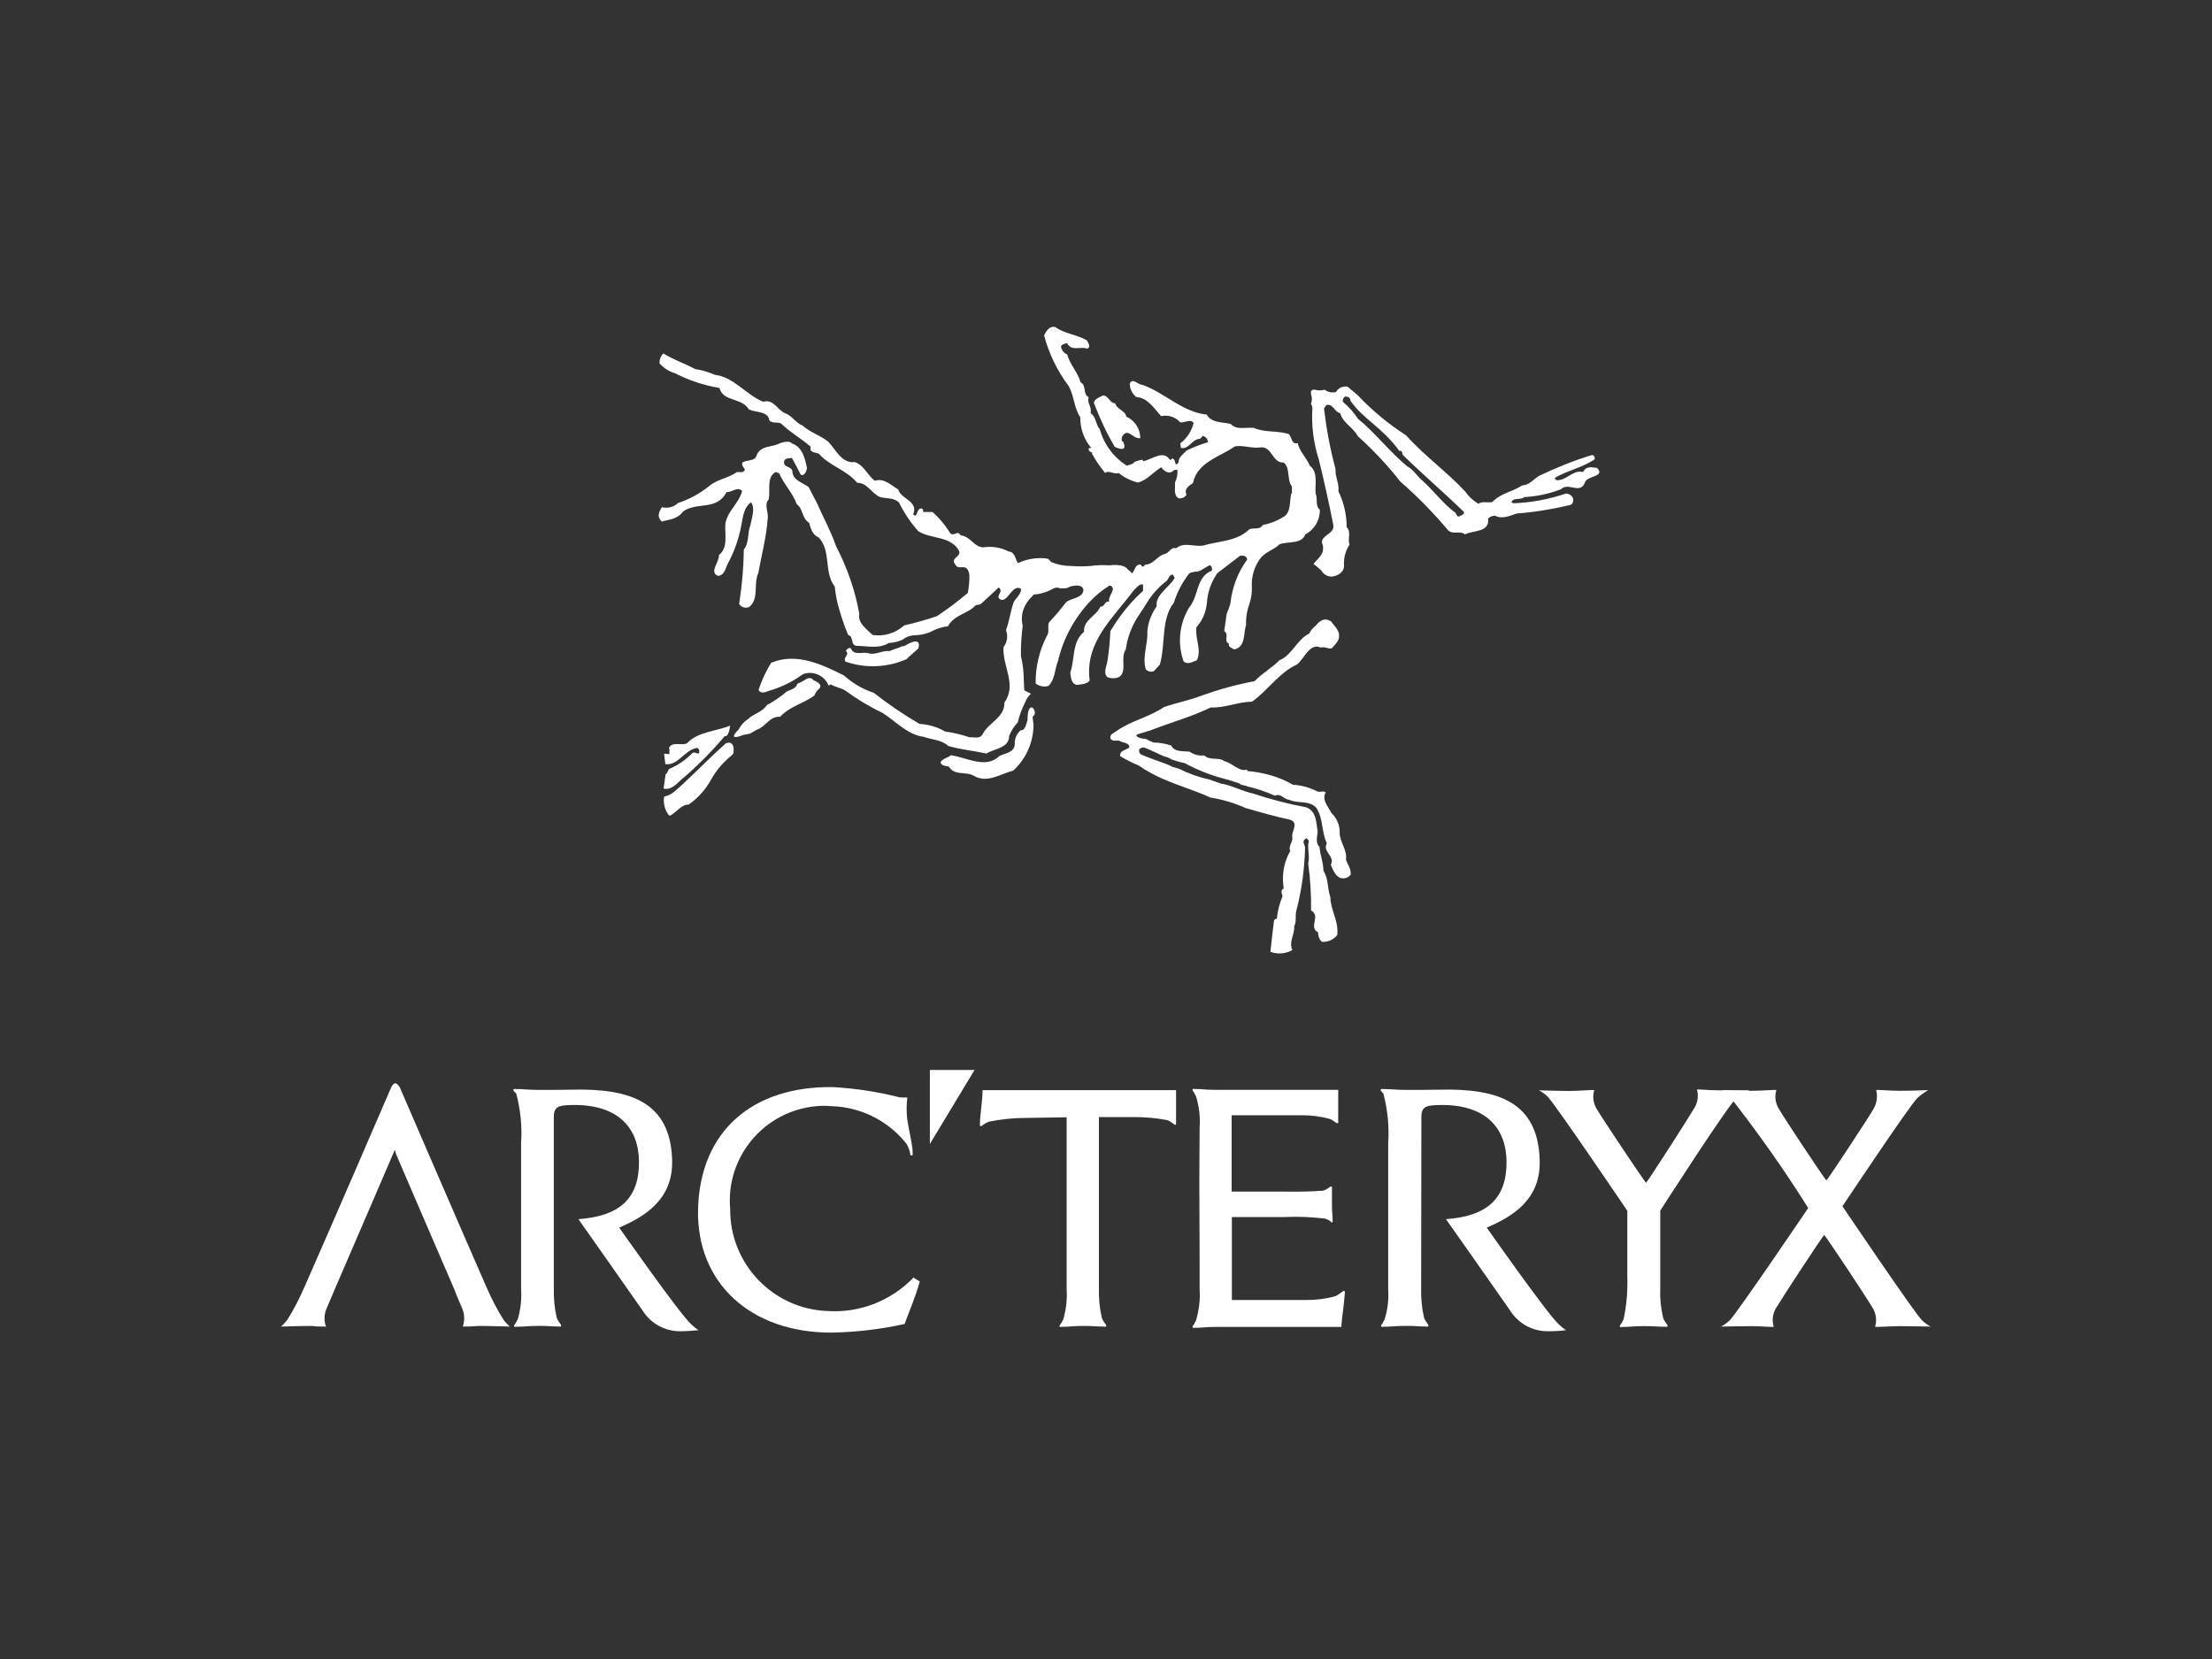 <?xml version="1.0" encoding="UTF-8"?>
<svg id="a" data-name="Layer_1" xmlns="http://www.w3.org/2000/svg" viewBox="0 0 400 300">
  <rect x="0" y="0" width="400" height="300" fill="#333333" stroke="none"/>
  <defs>
    <style>
      .x {
        fill: #fff;
      }
    </style>
  </defs>
  <g id="b" data-name="Group_35">
    <g>
      <g id="c" data-name="Group_6">
        <g id="d" data-name="Group_5">
          <path id="e" data-name="Path_25" class="x" d="M135.53,132.71c.44-.24.88-.52,1.33-.76,1.61-.52,2.33-2.49,4.22-2.33,1.73-1.93,4.26-2.37,6.23-3.9.12-.4.32-.72.64-1.01,1.25-.97-.84-1.69-.84-1.69-.6-.84-1.53-.08-1.53-.08-.44.28-.92.52-1.41.72-.24.92-1.21,1.01-1.93,1.41-1.09.92-2.29,1.77-3.54,2.41-.88,1.33-2.45,1.57-3.46,2.57-.68.44-1.29,1.09-1.65,1.85,0,0-2.41,2.25.8,1.01l1.21-.24-.08.04Z"/>
          <path id="f" data-name="Path_26" class="x" d="M132.52,136.33s-.12.16-.16.24c0,0-.08.08-.12.08-1.49,1.21-2.73,2.65-3.66,4.34-1.01,1.81-2.37,3.34-4.06,4.5-1.41,0-2.17,1.45-3.38,2.01-.32-.08-.44-.48-.6-.72-.44-.84-.6-1.81-.44-2.73.76-.16,1.45-.52,2.01-1.05.76-.68,1.53-1.33,2.25-2.05,2.33-2.17,4.58-4.5,6.88-6.52,0,0,1.77-.84,1.37,1.85"/>
          <path id="g" data-name="Path_27" class="x" d="M132.03,131.22c-2.61,1.05-5.75,1.05-7.8,3.18-.97.52-2.61-.4-3.26.84.16.32.04.8.08,1.13l-.97-.08.24,1.89c2.33.32,3.54-2.69,5.79-2.94l.32.32v.64c-.36.24-.84-.36-1.25,0-1.17,1.21-2.57,2.17-4.1,2.82-.36.2-.36.92-.72.97l-.36,2.61c1.29.32,2.25-.72,3.18-1.61.24-.2.48-.4.72-.6,2.57-2.25,4.95-4.67,7.16-7.28,0,0,.68.4.97-1.89"/>
          <path id="h" data-name="Path_28" class="x" d="M186.89,130.74c.08,3.26-1.25,6.39-3.66,8.61-2.37.6-4.71,2.37-7.16.92-1.53-.84-3.38.08-4.5-1.65-.52-.16-1.29-.04-1.49-.76.32-.72,1.29-.76,1.85-1.29,2.82.36,6.35,2.57,8.81.12,1.05-.48,2.65-.6,2.77-2.09-.08-.97.32-1.93,1.05-2.53.88,0,.97-1.09,1.25-1.85,0,0-.08-2.65.92-2.25,0,0,.92.97,0,1.61l.12,1.21.04-.04Z"/>
          <path id="i" data-name="Path_29" class="x" d="M166.14,117.19c-.84.8-1.81,1.57-2.21,2.01-3.5,1.53-7.44,1.69-11.06.44-.48-.84.88-1.17.08-1.97.28-.32.44-.6.92-.44.48,1.33,1.97.68,2.98.84,1.45.52,2.65-.52,3.98-.32.92-.44,1.41-.44,2.29-.88.2,0,.36,0,.56-.12,0,0,3.02-1.97,2.41.44"/>
          <path id="j" data-name="Path_30" class="x" d="M240.9,112.56c-1.61-1.49-2.98.6-2.98.6-.52.36-.92.84-1.17,1.41-2.21,1.05-3.14,3.94-5.39,4.83-1.33,1.37-3.02,2.25-4.5,3.78-3.26.6-6.47,1.49-9.57,2.61-2.25.88-4.62,1.29-6.84,2.09-2.69,1.81-5.79,2.41-8.41,4.22-.44.4-1.49.6-1.21,1.49.4.64,1.21.12,1.73.44s1.69.24,1.65,1.13c-.56.52-1.77.48-1.65,1.57,1.05.64,2.17,1.21,3.34,1.69,1.45,1.01,3.02,1.85,4.62,2.53,2.73,1.17,5.63,2.01,8.32,3.26,2.25.36,4.42,1.01,6.47,1.93,2.53.72,5.31,1.53,8,2.09,1.69.68.08,2.09.4,3.34-.04.84-.76,1.49-.4,2.33-1.17,2.05-1.57,4.42-1.17,6.76-.64.28-.36.97-.2,1.37-.56,1.33-.92,2.69-1.05,4.14-.32-.08-.48.2-.52.4-.24,2.01-.44,3.58-.64,5.55,1.33.48,2.77.36,3.98-.32-.72-1.49.44-2.77.32-4.3.48-.92.12-1.77.4-2.86.97-3.74,1.49-7.6,1.57-11.46-.16-.64-.64-1.09.24-1.61l.44.44c-.36,1.37.24,2.86-.12,4.14.4,2.82.56,5.67.52,8.49,1.85,1.01-.56,2.98,1.29,3.98-.04.64.2,1.29.68,1.69,1.09.08,2.13-.4,2.77-1.25.28-2.57-1.21-4.42-1.25-6.84-.6-1.69-.28-3.26-1.25-4.75,0-1.45-.6-2.9-.72-4.34-.76-.64-.4-1.89-.32-2.73-.28-1.53-.16-3.7-2.09-4.42-3.26-.6-6.47-1.45-9.61-2.49-1.93-.4-3.82-1.49-5.87-1.81-.72-.28-1.45-.52-2.17-.76-1.85-.4-3.62-1.05-5.31-1.89-.44-.12-.88-.28-1.33-.4-.08-.08-.2-.12-.28-.16-.68-.36-4.75-1.69-5.43-2.13-.72-1.17.6-1.17.6-1.17.24-.08,3.74,1.69,3.98,1.69.6.08.84.44,1.37.56.68.24,1.37.44,2.05.56,2.37,1.29,4.95,2.29,7.56,2.94.8.24,1.61.48,2.41.76.16.32.97.28,1.37.52,1.73.4,3.42.97,5.03,1.69,1.05-.52,1.61.68,2.53.72,1.53.76,3.7.04,4.95,1.49,1.25,1.85.92,4.38,1.89,6.39-.84,1.61,1.57,2.29.72,3.9.4.88.84,2.17,1.89,2.41.64.12,1.29-.12,1.69-.6.16-1.09-.56-1.85-.84-2.77.28-1.73-1.21-3.26-1.13-4.95,0-1.33-.56-2.57-1.49-3.46-.56-1.13-1.81-2.33-1.05-3.74-.4-.36-1.09.08-1.57-.2-1.37-.68-2.82-1.09-4.34-1.17-1.25-.72-2.57-1.29-3.94-1.69-1.41-.4-2.86-.68-4.34-.8v-.28c-1.37.56-2.69-1.21-4.14-1.49-.88-.8-2.65-.04-3.62-1.05-.92.12-1.89-.12-2.65-.68-1.05-.12-2.77.12-3.3-1.09-1.05-.36-2.17-.56-3.26-.56-.24-.12-.52-.24-.8-.36-.2-.16-.44-.24-.72-.32-.72,0-1.69-.36-1.53-.68.08-.16,1.93-.6,2.09-.72.28,0,.52-.12.72-.24h.04c3.54-1.37,7.2-2.37,10.58-4.02,2.57.12,4.87-1.01,7.48-1.05,2.82-2.01,4.95-5.31,8.12-6.72,1.33-1.05,2.29-3.98,4.3-3.06.8-.24,1.25.32,2.01.12.56-.68,1.45-1.45,1.29-2.37.12-.8-1.33-2.29-1.33-2.29M237,72.99c.2.2.28.48.32.76-.2,3.18.2,6.35,1.17,9.37.97,3.94,1.81,7.76,2.61,11.78.36,1.81-2.77,1.89-1.89,3.7.28,1.65-.72,2.17-1.69,3.38.48.36.97.76,1.41,1.17.48.92,1.61,1.37,2.57.97,0,0,1.73-.48,1.53-2.01-.04-1.29.28-2.53,1.01-3.62-.4-1.09.36-2.25-.52-3.18,0-2.25-.52-4.46-1.49-6.47.16-1.49-.64-2.65-.52-4.02-.97-3.58-1.65-7.24-2.09-10.94l.44-.64c1.17-.32,1.45,1.25,2.49,1.49.52,1.81,2.37,2.57,3.18,4.14,2.77,2.49,5.35,5.23,7.68,8.2,3.1,2.69,5.99,5.67,8.65,8.81.88.88,2.13,0,3.06.76,1.45-.8,4.46-.28,4.18-2.86.32-.36.8-.52,1.29-.52,1.21.68,2.69,0,3.86-.4,3.18-.24,6.35-.76,9.45-1.49.68-.04.88-.64.76-1.29-.24-.48-.72-.8-1.25-.84-3.1,1.05-6.31,1.65-9.57,1.77l-.32-.2c.32-.92,1.69-.32,2.33-.92,2.25-.12,4.5-.6,6.6-1.41,1.45-1.41,3.5,1.13,4.42-1.37.48-1.09,3.66-.92,2.13-2.49-.97-.12-1.93-.4-2.53.72-1.93-.4-2.94,1.57-4.75,1.49-.16-.04-.44-.2-.32-.44,2.25-1.33,4.95-1.81,7.16-3.34.08-.44-.12-.76-.52-.76-3.3,1.01-6.47,2.29-9.57,3.78-.92.56-1.77,1.69-2.98,1.69-1.77,1.17-3.9,1.41-5.43,3.02-.97.2-1.73-.2-2.53.32-.92-.56-1.73-1.29-2.33-2.17-3.18-3.46-7.44-6.52-10.74-10.21-3.18-2.05-6.11-4.46-8.73-7.24l-1.85-1.57c-.76-.12-1.53.16-1.97.8-.04,0-.08.12-.12.16-.08,0-.16.08-.24.08h-.56c-.2,0-.4-.08-.6-.12-.24-.08-.44-.2-.64-.36-.48.12-.97.16-1.45.08,0,0-1.37-.52-.97.92.16.52.12,1.09-.08,1.57M263.9,93.38c-.64.12-.44-.68-.97-.84-2.01-1.53-3.74-3.86-5.67-5.59-.97-.76-1.61-2.01-2.77-2.61-3.18-2.61-5.87-6.15-8.93-8.61-.76-1.17-1.65-2.17-2.73-3.06-.08-.36.08-.76.4-.97.48,0,1.01.2.97.76,2.37,3.42,5.71,4.75,8.85,9.09.52-.12.48.28.6.68,3.54,3.5,7.48,6.84,11.06,10.34.16.56-.56.56-.84.84"/>
          <path id="k" data-name="Path_31" class="x" d="M206.76,83.41c1.57-.36,3.62-2.09,4.79-.28.16.08.32-.08.44-.24.48.12.48.64.6,1.05.28.12.36-.2.52-.28,0-1.05.8-1.45,1.49-2.21,1.25-.6,2.53-1.09,3.86-1.49-.12-.64-.36-1.01-1.05-1.13,0,.2-.28.36-.4.52-1.53.04-1.93,1.93-3.46,1.65l-.12-.84c1.21-.88,2.05-2.21,2.41-3.66-.48-.84-1.69,0-2.41-.12-.84-.97-2.17-1.41-3.46-1.13-1.33-1.45-2.41-3.3-4.5-3.46-.72-.56-1.17-1.49-1.17-2.41.48-1.17,1.45.2,2.25.2,3.98,1.37,7.24,4.95,11.66,5.39.84,1.53,2.82,1.33,4.34,1.69,1.05,1.17,2.65.56,4.22.72,1.85.88,4.34.44,6.31,1.13.52.52.48,1.97,1.57,1.61.4,1.61,1.61,2.65,2.21,4.1,1.57,1.21.88,3.42,1.05,5.03.44,1.05-.16,2.13.76,2.94.04,1.85-.97,3.58-2.61,4.42-.72,1.89-3.1,1.21-4.67,1.81-1.13,1.09-2.45,1.29-3.46,2.53-1.05,1.41-1.61,3.14-1.57,4.91.08,1.05-.04,2.13-.36,3.14-.48,1.29-.72,2.65-.68,4.06-.52,1.53,0,3.9-2.13,4.38-.36-.24-1.13-.4-.97-1.05-1.05-.48.16-1.65-.84-2.25l.44-3.14c.28-.64.52-1.29.68-1.93.32-2.86,1.33-5.55,3.02-7.88,0-.6-.64-.8-1.29-.68l-4.1,3.14c-1.13,1.61-1.77,3.5-1.89,5.43-.16,1.61-.8,3.14-1.89,4.34-.28,2.13,1.01,4.1.08,5.99-.72.2-1.65.92-2.41.16-1.13-3.22-.76-6.72.97-9.65.24-.28.44-.56.6-.88,1.13-2.09,1.01-4.87,3.58-5.87,0-.4,0-.84-.44-.97l-1.65.97c-.68.36-1.53.08-2.09.6-1.21,1.57-2.13,3.34-2.73,5.23-2.37,3.02-1.45,7.6-2.53,11.18l-1.05,1.17c-.52.24-1.13.08-1.49-.32-.68-2.33.4-4.42.28-6.76.12-1.69.72-3.26,1.69-4.62v-.64c.28-1.81,2.33-2.86,3.26-4.5l-.32-.6c-.68-.04-.76.76-1.13,1.13-1.45,1.09-2.65,2.45-3.58,3.98-.44.68-.88,1.41-1.33,2.05-1.33,1.89-2.17,4.1-2.49,6.39-1.05,1.53.32,3.86-1.17,4.95-.68.32-1.49.32-2.21,0-.72-.88-.04-2.01.08-2.94.28-1.77.44-3.54.52-5.35,1.09-1.81,2.33-3.54,3.74-5.11.68-.76,1.41-1.49,2.17-2.17v-1.13c-.64-.24-1.25.64-1.69,1.05-.56.76-1.17,1.49-1.77,2.25-3.3,4.06-7,8.16-6.19,14.04-.56.72-1.49.68-2.33.8-1.01-.2-1.09-1.37-1.17-2.25.84-2.45.28-5.59,2.49-7.36-.16-2.17,2.21-2.82,2.94-4.54.6,0,.72-.48,1.01-.76.16-.16.4-.2.56-.08-.12-.97.6-1.57.72-2.41-.2-.24-.2-.68-.72-.52-1.33.84-2.53,1.85-3.62,3.02-2.77,3.02-4.71,6.68-5.63,10.66-.6,1.45-.48,3.18-1.69,4.42-.8.24-1.69.08-2.33-.44-.04-3.06.68-6.03,2.09-8.73.52-.76-.2-2.01.6-2.61.97-1.05,1.89-2.13,2.77-3.3.97-.88,2.9-.68,3.18-2.17-.08-1.49-2.49-.68-2.49-.68-.4.4-1.77.28-1.77.28-.32-.16-.72-.16-1.09,0-1.13.64-2.33,1.05-3.62,1.13-.44.44-.88.92-1.25,1.45-.84,1.21-1.13,2.77-.76,4.22-.24,1.81-.36,3.66-.32,5.47.36,1.49.52,3.02.52,4.54l.08,1.65,1.21.6c-.48.44-.84.97-1.05,1.57-.6,1.17-1.05,2.37-1.33,3.62-.68.72-1.25,1.57-1.57,2.49,0,2.17-2.69,2.25-4.1,3.14-2.41-.52-4.54-.68-6.92-1.37-1.25-1.17-2.94-1.09-4.42-1.65-2.94-.36-4.99-2.77-7.48-4.34-2.37-1.13-4.62-2.49-6.76-4.06-.8-.48-1.81-.6-2.57-1.09-.12.12-.24.16-.4.2-.68-1.65-2.45-2.57-4.22-2.17-.24.08-.48.16-.68.32-1.81,1.29-3.86,2.25-5.99,2.86-.48.2-1.41.56-1.77-.2.56-1.73,1.33-3.38,2.29-4.91,4.58-1.93,9.29.36,13.15,2.29,1.57,1.41,3.38,2.49,5.39,3.14,2.61,2.05,5.39,3.94,8.28,5.63,1.65.08,3.22.56,4.62,1.37,1.49.2,2.98.56,4.42,1.05.68-.08,1.85.36,2.33-.52,1.13-2.21,4.06-3.02,3.98-5.79,2.33-3.18-.4-6.56-.16-10.01.68-.88.84-2.05.44-3.06.64-1.69.8-3.34,1.37-4.99.16-.52,1.65-1.77,1.29-2.53-1.53-.8-2.29,2.45-3.58,2.01-1.25-.56.68-1.45-.4-2.21,0,0-2.01,1.89-2.9,2.69-.24.2-.4.36-.4.36l-.84.16c-1.53,1.65-3.86,1.65-5.03,3.82-.84.08-1.65.32-2.41.64-1.05.6-2.25.92-3.46.97-.84,0-1.69.28-2.33.8-.8.36-1.65.56-2.49.6-1.85,1.13-3.86.52-5.87.52-1.13-.2-.4-1.65-1.49-1.97-.8-1.93-1.45-3.9-1.97-5.95-.2-.92-.36-1.85-.44-2.77-2.05-2.69-.6-6.52-2.94-8.93-1.05-.4-1.45-1.61-1.69-2.61-1.41-.88-1.05-2.53-2.25-3.38-.76-2.09-2.29-3.54-3.18-5.59l-.64-.24c-1.69.92-.92,3.26-1.25,4.95-.84.88-.12,2.13-.16,3.26-.24,3.5-1.13,6.76-1.73,10.09-.76,1.57-.12,3.7-.92,5.23-.16.36-.44.64-.72.88-.64.28-1.41.08-1.81-.52,0-.12,0-.24.04-.36.48-3.18.76-6.35.8-9.53,1.01-1.21.6-2.94,1.17-4.3.24-1.37.92-3.02.16-4.22-1.29.8-1.49,2.57-1.77,4.06-.44,2.49-1.29,4.91-2.53,7.16-.36.84-.6,2.01-1.69,2.09-1.69-.64.24-2.45.16-3.78,1.77-1.37.97-3.86,1.17-5.71.4-2.29,2.45-3.62,3.02-5.87-.84-.88-1.81.28-2.82.2-1.77,3.46-5.43,1.69-7.88,3.54-1.05,1.49-2.9,1.45-3.82,1.81-.76-.76-.76-1.37,0-2.61,1.05.24,2.13,0,2.94-.76,2.05-.68,3.98-1.73,5.67-3.1,1.49-1.25,3.42-1.37,4.95-2.49.4-.08,1.33.28,1.45-.52-1.77-2.17,1.73-.97,2.09-2.41.68-2.01,2.94-1.49,4.34-2.33.6-.16,1.61-.48,2.09.08,1.97.68,2.37,2.82,2.73,4.5-.16.48-.36,1.41-1.13,1.17-.52-1.01-1.05-2.05-1.61-3.06-.48.16-1.09-.08-1.37.52-.32,1.25,1.09.88,1.45,1.81,0,1.73,1.81,2.09,2.94,2.94l1.49,2.86c1.13,2.57,2.57,5.19,3.46,7.8,2.01,3.86,3.46,8,4.22,12.27-.32,1.73,1.41,2.82,2.41,3.82,2.05.32,4.14-.32,5.71-1.73,1.97-.44,3.94-1.01,5.87-1.65,1.97-1.29,3.82-2.69,5.63-4.22.2-1.09.32-2.21.28-3.3-.44-2.45-1.93-.52-2.57-1.89-1.01-1.21,1.45-1.37.6-2.61-1.61-2.53-4.95-1.93-7.24-3.34-1.41-1.57-2.57-3.3-3.5-5.19-.84-.88-2.17-.72-3.34-.97-1.61-.6-2.37-2.65-4.22-2.61-2.05-2.41-4.87-2.94-6.96-5.27-.52-.24-1.81-.16-1.45-1.25-1.61-1.41-3.78-2.65-5.39-4.22-.8-.32-1.45.04-2.09-.52-.2-1.73-2.41-1.41-3.7-2.01-1.41-2.25-4.58-1.29-5.35-3.9-2.82-.44-5.51-1.37-8.04-2.65-1.05-.32-2.01-.92-2.77-1.77-.04-.68.2-1.33.68-1.81,1.97,1.21,3.78,1.77,5.75,2.82,1.25.2,2.45.56,3.58,1.05,3.42.4,5.63,3.62,8.73,4.87,1.85-.56,2.53,1.45,3.98,2.09,1.13.32,1.97,1.81,3.14,2.21,1.37,1.25,3.22,1.77,4.67,2.94,1.33,1.41,2.45,3.98,4.75,3.66,1.73.56,2.29,2.41,3.66,3.38,1.73-.52,2.9.84,4.22,1.57.2.8.97,1.29,1.65,1.81.84.64,1.61,1.33,1.05,2.69.88.92.48-1.21,1.57-1.05.24.12.24.4.24.64h1.69c1.25,1.09,2.29,2.37,3.18,3.78.6.8,1.37-.64,1.89.44,1.73.12,2.37,2.05,4.06,2.17,1.61-.24,3.22,0,4.67.76,1.17.08,1.13,1.41,1.65,2.09,1.61-.76,3.42-1.05,5.19-.84.4.08.56.36.8.64,1.17.48,2.37.72,3.62.72,1.17.08,2.33.08,3.5,0,1.13-.16,2.25-.2,3.38-.12,2.45-.28,3.18.4,3.42.8.28.16.52.4.72.68.52-.52.52-1.73,1.57-1.61.04.12.24.2.2.32.28.12.44-.12.6-.32,1.57,0,2.21-1.69,3.7-1.97.64-.24,1.13-1.33,1.89-.97,1.45-1.25,3.26-.2,4.95-.52,2.86-.84,6.03-.72,8.32-2.94.8-.32,1.89.16,2.41-.76,1.25-.24,2.45-.68,3.58-1.37,1.61-.8,1.21-2.82,1.57-4.34h.12v-1.25c-.97-1.25-.24-3.34-1.49-4.34-2.13.12-2.05-3.06-4.3-2.73-1.49.2-3.02-.44-4.5-.2-2.69,1.89-6.84,2.86-7.6,6.64-.68.48-1.69,1.05-1.17,2.09-.28.48-.8.72-1.37.68-1.09-.52-.6-1.97-.72-2.86.36-.72.52-1.53.44-2.33l-.6.08c-.84.88-1.77.24-2.33-.52-1.53.97-2.61,2.37-4.22,2.77-1.25-.32-2.45-.88-3.46-1.73-.84.36-1.77-.6-2.45,0-.92-1.09-1.73-2.29-2.41-3.54l.12-.12c-.28-.04-.88-.4-.64-.84.12,0,.32-.04.44,0-1.33-1.53-2.05-3.54-2.01-5.59-1.17-1.69-1.09-3.9-2.13-5.67-2.05-2.73-3.54-5.83-4.42-9.13.4-.76.97-1.77,2.05-1.49,1.73,1.25,3.9,1.33,5.71,2.41.16.4.84,1.21,0,1.49-1.13-.48-2.77.56-3.58-.97-.44,0-.84.16-1.13.52.08.68.52,1.25,1.13,1.49.48,1.81,1.97,3.3,2.41,5.03,1.13.56.36,2.13,1.49,2.73-.4,1.01.64,1.73.32,2.86,1.05.64.88,2.01,1.65,2.86.76,2.73,2.49,5.11,4.91,6.64.48-.12.92-.28,1.33-.52,0,0-.08-.04-.12-.08.52-.24,1.05-.4,1.61-.48"/>
          <path id="l" data-name="Path_32" class="x" d="M203.18,79.95s-.2-.16-.32-.2c0-.24-.08-.6.08-.84,1.05-1.69,1.93.56,3.26.32,0-1.69-1.01-3.22-2.53-3.9-.16-1.09-1.73-1.29-2.01-2.41-1.01.04-1.25-1.57-2.29-1.37-.56.32-1.45.56-1.57,1.29,1.05,2.77,2.29,5.43,3.78,7.96,0,0,2.45,1.25,1.57-.8"/>
        </g>
      </g>
      <path id="m" data-name="Path_33" class="x" d="M168.15,193.48v13.39l8.08-13.39s-8.08,0-8.08,0Z"/>
      <g id="n" data-name="Group_7">
        <path id="o" data-name="Path_34" class="x" d="M222.8,215.48h9.53c2.29.04,4.58,0,6.88-.16.84-.2,1.29-.84,1.53-.76s.12.4.12.4v2.9c0,2.05.12,1.25.12,2.82,0,0,.12.32-.12.36s0-.24-1.25-.68c-2.41-.28-4.83-.4-7.28-.28h-9.57v15h13.55c1.69,0,3.38-.2,5.03-.64.8-.28,1.53-1.09,1.73-1.01s.12.4.12.4c-.12,1.53-.28,2.94-.52,4.75l-.12,1.37h-22.72c-2.09,0-2.21.16-3.78.16,0,0-.32.12-.4-.12s.12-.08.64-1.25c.52-1.77.76-3.66.64-5.51,0-3.58,0-9.65-.04-15.48-.04-5.83.04-10.38.04-13.91.12-1.85-.08-3.74-.64-5.55-.52-1.17-.72-1.01-.64-1.25s.4-.12.4-.12c1.53,0,1.65.16,3.78.16h22.16v5.63s.12.32-.12.4-.68-.52-1.49-.8c-1.61-.44-3.3-.64-4.99-.64h-12.67v13.71l.08.12Z"/>
        <path id="p" data-name="Path_35" class="x" d="M72.43,196.94s10.7,24.77,15.44,35.59c.92,2.13,1.97,4.22,3.22,6.19,1.01,1.21,1.17,1.17,1.17,1.17,0,0-3.74-.12-5.63-.12-.97.08-1.97.12-2.94.12.4-1.17.32-2.49-.24-3.58-.12-.28-.97-2.25-1.29-3.14-3.26-7.52-10.5-24.37-10.5-24.37-.44-1.17-.08-1.17-.64,0,0,0-7.24,16.85-10.5,24.37-.36.88-1.21,2.86-1.33,3.14-.56,1.13-.68,2.41-.24,3.58-.84,0-1.73,0-2.57-.12-1.89,0-5.59.12-5.59.12,0,0,.16,0,1.13-1.17,1.25-1.97,2.29-4.06,3.22-6.19,4.79-10.82,15.48-35.63,15.48-35.63.52-1.29,1.13-1.37,1.81,0"/>
        <path id="q" data-name="Path_36" class="x" d="M192.88,202v31.05c.12,1.85-.08,3.74-.6,5.51-.56,1.17-.72,1.01-.68,1.25s.4.12.4.12c1.53,0,1.85-.16,3.94-.16,1.89,0,2.25.12,3.7.12,0,0,.32.12.4-.12s-.52-.64-.8-1.49c-.4-1.73-.56-3.5-.52-5.27v-31.01h6.23c2.05,0,4.14.16,6.15.56.8.32,1.25.88,1.45.84s.12-.4.12-.4v-5.87h-34.99c0,1.85-.48,4.62-.48,6.11,0,0-.08.32.12.4s.64-.48,1.49-.8c2.17-.44,4.34-.68,6.56-.68l7.48-.12.04-.04Z"/>
        <path id="r" data-name="Path_37" class="x" d="M294.27,218.93v11.86c.08,2.61-.12,5.27-.68,7.8-.56,1.17-.72,1.01-.68,1.25s.4.12.4.12c1.53,0,1.89-.16,3.94-.16,1.89,0,2.45.12,3.9.12,0,0,.32.12.4-.12s-.52-.64-.8-1.49c-.4-1.69-.6-3.42-.52-5.15v-14.24s13.07-20.39,14-20.55c.84-.08,1.61-.52,2.05-1.21h-5.55c-1.89,0-3.9-.24-3.86-.12.32,1.17.12,2.45-.56,3.46-.76,1.33-8.16,12.87-8.65,13.39-.48-.48-8.08-11.9-8.85-13.23-.68-1.05-.88-2.29-.52-3.5.04-.16-2.57.12-4.46.12s-5.63-.12-5.63-.12c0,0,.44.04,1.61,1.09s14.44,20.67,14.44,20.67"/>
        <path id="s" data-name="Path_38" class="x" d="M333.2,218.17s13.23,19.59,14.4,20.63,1.61,1.09,1.61,1.09c0,0-3.74-.08-5.63-.08s-4.54.24-4.5.08c.36-1.17.16-2.45-.52-3.5-.76-1.33-8.2-12.59-8.69-13.07-.48.48-7.84,11.74-8.61,13.07-.68,1.01-.88,2.29-.52,3.5.04.16-2.09-.08-3.98-.08s-5.63.08-5.63.08c0,0,.44-.04,1.61-1.09s14.24-20.35,14.24-20.35c-4.38-7-9.17-13.75-14.24-20.23-1.37-.72-1.17-1.09-1.17-1.09,0,0,3.34.12,5.19.12s4.5-.24,4.46-.12c-.36,1.17-.16,2.45.52,3.5.76,1.33,8.04,12.35,8.53,12.83.48-.48,7.6-11.34,8.36-12.67.72-1.09.97-2.41.64-3.66-.04-.12,2.41.12,4.26.12s5.15-.12,5.15-.12c-.68.4-1.37.88-1.97,1.45-1.21,1.05-13.59,19.63-13.59,19.63"/>
        <path id="t" data-name="Path_39" class="x" d="M261.53,220.54s10.74,15.24,11.58,16.49c1.45,2.29,3.98,3.7,6.72,3.7,1.13,0,2.29-.04,3.42-.2,0,0-.28,0-1.41-1.09-2.17-2.01-12.99-17.45-12.99-17.45,4.62-1.97,9.85-5.07,9.57-12.27-.32-10.34-7.36-12.95-18.18-12.67-1.33.04-4.26.04-5.87.04-2.09,0-2.77-.16-4.3-.16,0,0-.32-.08-.4.12s.48.68.48.68c.76,2.9,1.09,5.91.88,8.89v26.42c.12,1.85-.08,3.74-.64,5.51-.52,1.17-.72,1.01-.64,1.25s.4.12.4.12c1.53,0,2.09-.16,4.18-.16,1.89,0,2.09.12,3.58.12,0,0,.32.12.4-.12s-.48-.64-.8-1.49c-.4-1.73-.56-3.5-.52-5.27,0,0,.04-28.19.04-31.01,0-1.97.97-2.13,3.42-2.17,8.28-.12,11.94,4.22,11.98,10.26.04,6.72-3.58,9.85-10.94,10.38"/>
        <path id="u" data-name="Path_40" class="x" d="M104.65,220.54s10.74,15.24,11.58,16.49c1.45,2.29,3.98,3.7,6.72,3.7,1.13,0,2.29-.08,3.42-.2,0,0-.28,0-1.41-1.09-2.17-2.01-12.99-17.45-12.99-17.45,4.58-1.97,9.81-5.07,9.57-12.27-.32-10.34-7.4-12.95-18.18-12.67-1.33.04-4.26.04-5.83.04-2.09,0-2.77-.16-4.3-.16,0,0-.32-.08-.4.12s.52.68.52.68c.76,2.9,1.09,5.91.88,8.89v26.42c.12,1.85-.08,3.74-.6,5.51-.56,1.17-.72,1.01-.68,1.25s.4.12.4.12c1.53,0,2.09-.16,4.18-.16,1.89,0,2.09.12,3.54.12,0,0,.32.12.4-.12s-.48-.64-.8-1.49c-.4-1.73-.56-3.5-.52-5.27v-31.01c0-1.97.97-2.13,3.42-2.17,8.28-.12,11.94,4.22,11.98,10.26.04,6.72-3.58,9.85-10.94,10.38"/>
        <path id="v" data-name="Path_41" class="x" d="M165.25,230.96c-4.06,4.26-9.81,6.52-15.68,6.11-9.85-.4-17.61-8.57-17.53-18.42-.84-9.45,6.15-17.78,15.6-18.62.92-.08,1.81-.08,2.73,0,5.31.16,10.26,2.65,13.55,6.8.36.64.64,1.33.72,2.09h.4v-.68c-.12-1.69-.68-3.86-.97-5.75-.16-1.33-.16-2.69,0-4.02-.48,0-.92,0-1.41-.04-3.94-1.01-7.96-1.61-12.02-1.85-14.56-.2-24.09,7.96-24.41,22.16-.28,13.19,9.41,22.24,24.09,22.24,4.46-.08,8.93-.6,13.27-1.57,0,0,.8-2.17,1.45-3.82.84-2.21,1.29-3.86,1.29-3.86l-1.01-.6-.08-.16Z"/>
      </g>
    </g>
  </g>
</svg>